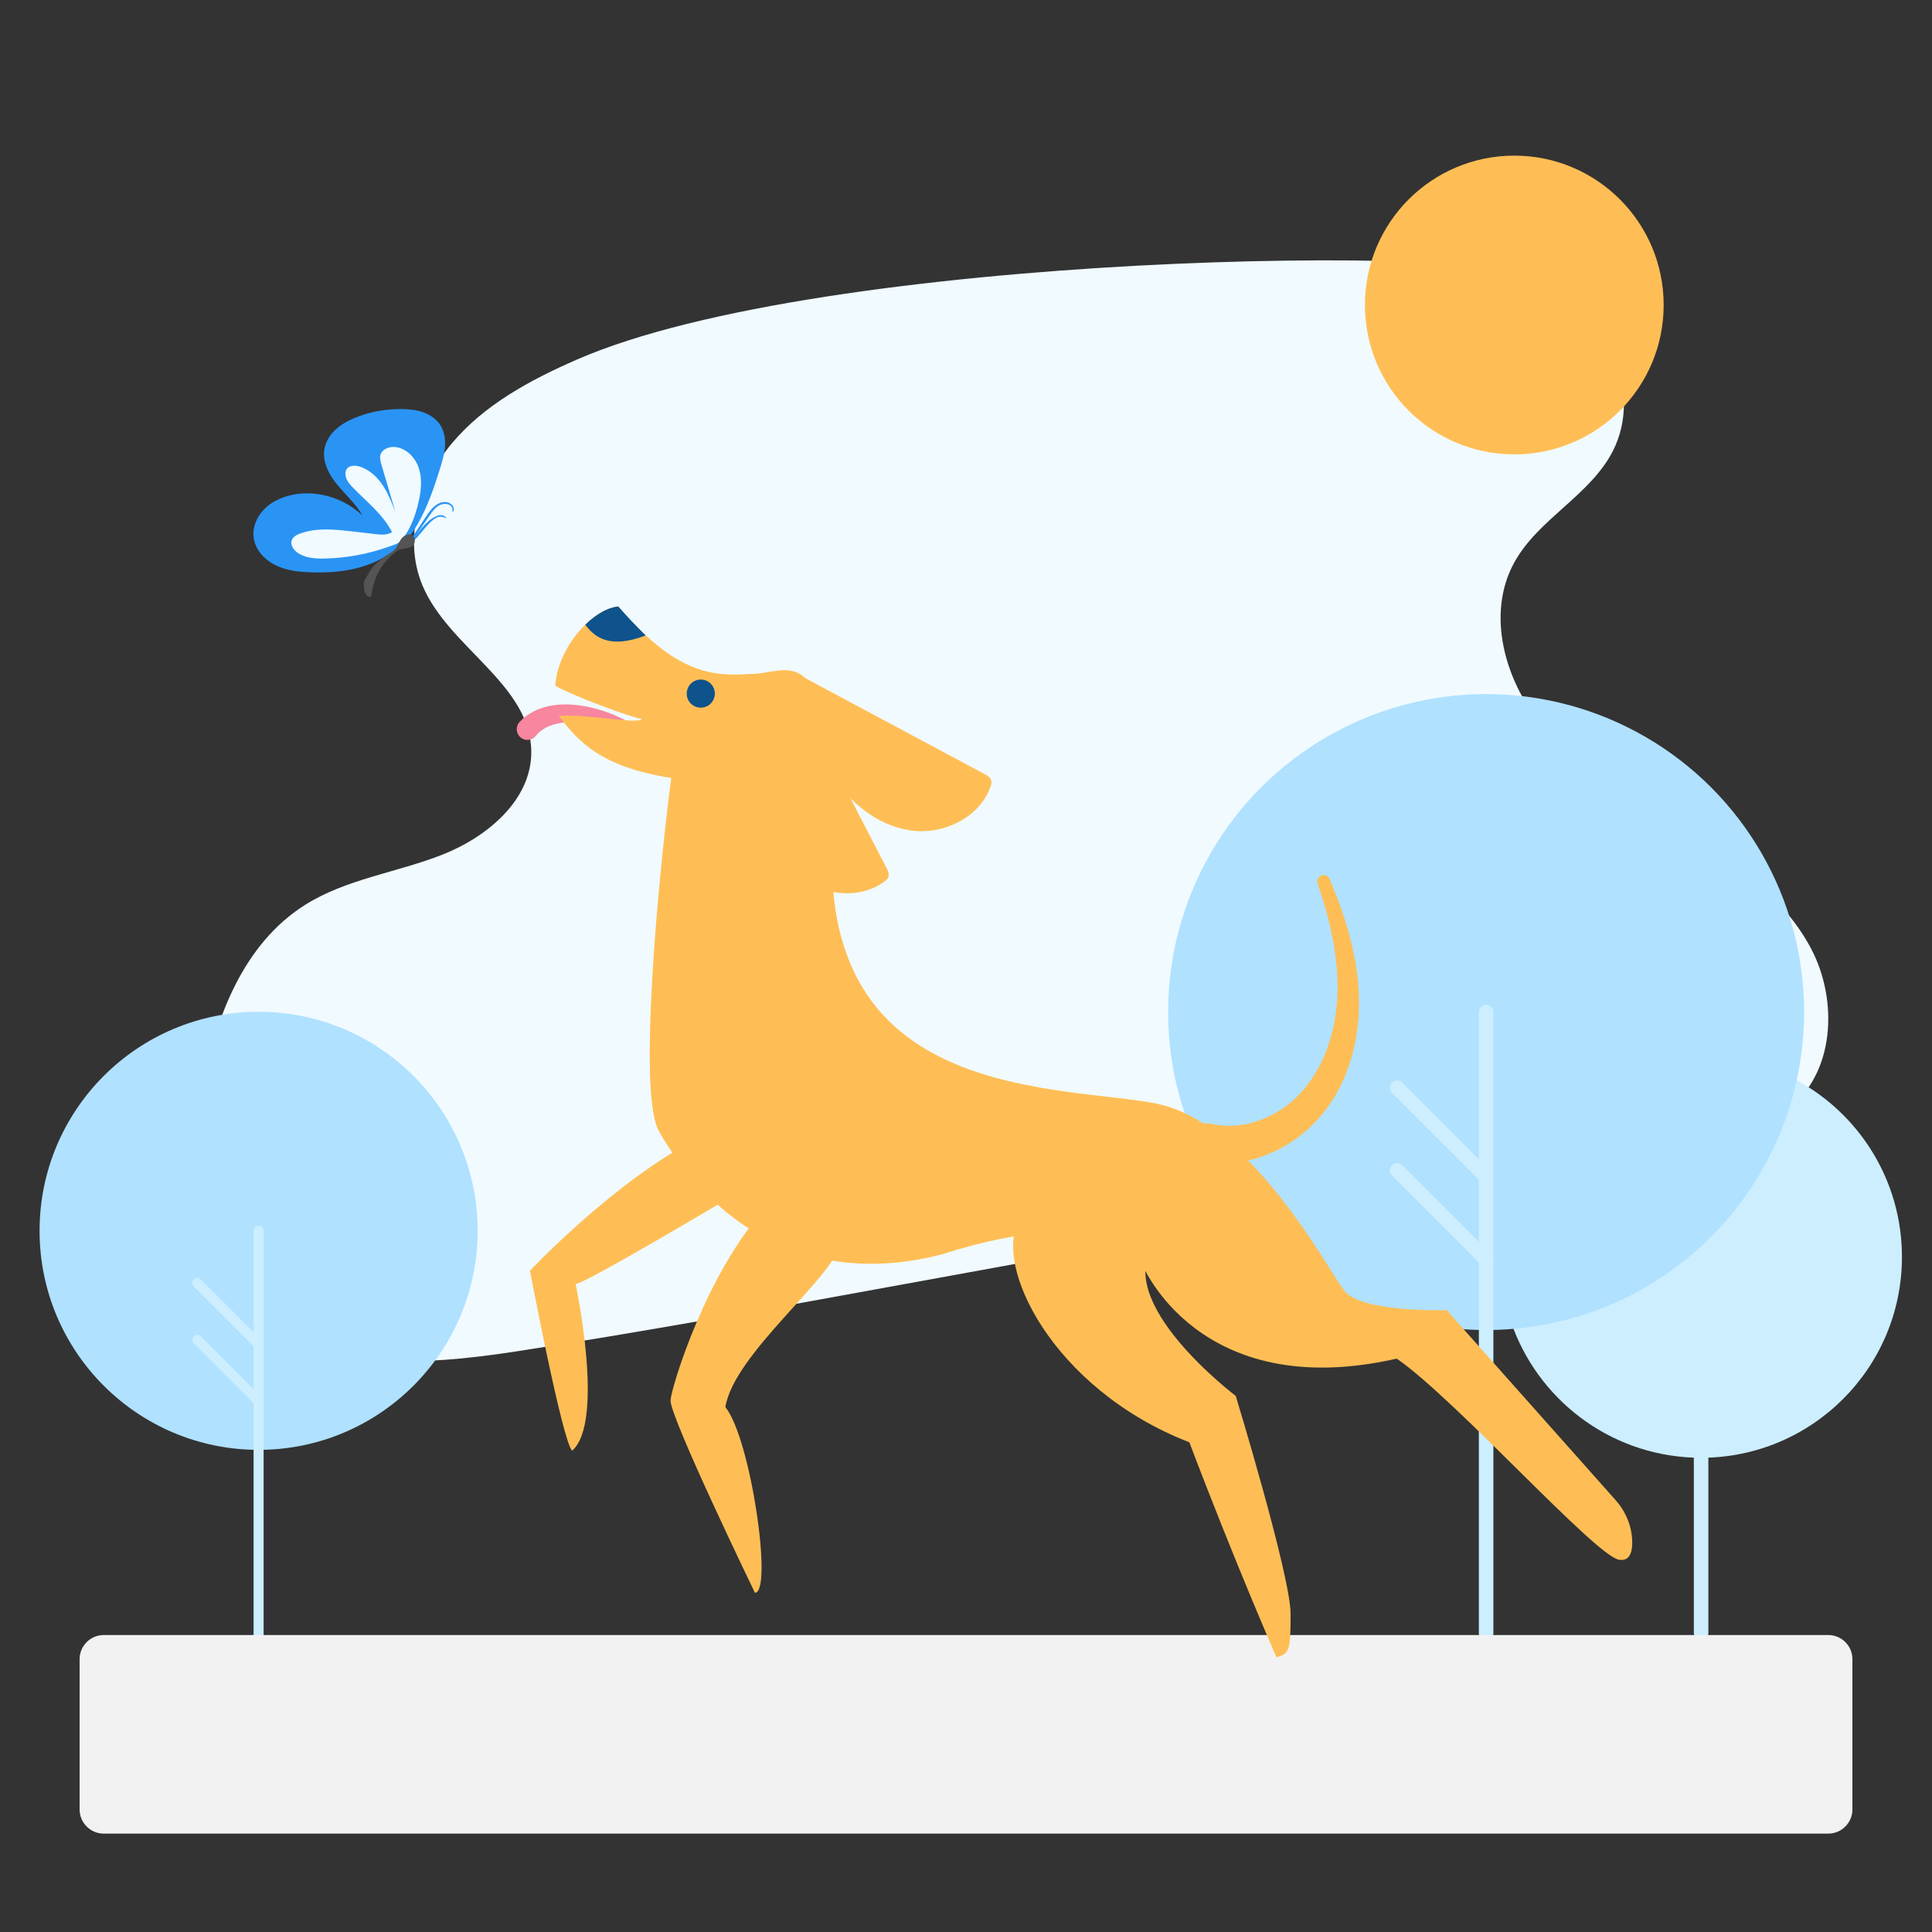 <svg xmlns="http://www.w3.org/2000/svg" xmlns:xlink="http://www.w3.org/1999/xlink" version="1.1" id="Layer_2" x="0px" y="0px" viewBox="0 0 1080 1080" style="enable-background:new 0 0 1080 1080;" xml:space="preserve">
<rect x="0" y="0" width="1080" height="1080" fill="#333333" stroke="none"/>
<style xmlns="http://www.w3.org/2000/svg" type="text/css">
	.st0{fill:#F0FAFF;}
	.st1{fill:#B0E1FF;}
	.st2{fill:#CCEEFF;}
	.st3{fill:#F2F2F2;}
	.st4{fill:#FFBE55;}
	.st5{fill:#F7869E;}
	.st6{fill:#0E538C;}
	.st7{fill:#FFDDAB;}
	.st8{fill:#2A94F4;}
	.st9{fill:#545454;}
</style>
<g xmlns="http://www.w3.org/2000/svg">
	<path class="st0" d="M322.41,201.04c-25.96,11.35-51.77,25.19-69.93,46.95s-27.26,53.01-16.36,79.16   c14.55,34.94,60.66,55.27,60.87,93.12c0.15,27.11-24.86,47.81-50.12,57.66c-25.25,9.86-53.21,13.41-76.18,27.81   c-34.66,21.74-50.91,63.81-57.56,104.17c-6.91,41.92-4.11,89.63,25.55,120.04c36.86,37.8,97.82,33.53,150,25.48   c69.63-10.75,138.96-23.39,208.27-36.03c151.95-27.7,303.89-55.4,455.84-83.09c16.29-2.97,33.24-6.22,46.48-16.17   c26.29-19.76,28.51-60.56,13.23-89.68c-15.28-29.12-43.55-48.91-71.62-66.03s-57.72-33.32-78.75-58.61   c-21.03-25.29-31.49-62.72-15.58-91.5c13.48-24.39,42.45-37.42,55.08-62.26c16.64-32.72-2.51-74.52-32.69-95.41   C838.74,135.77,459.57,141.06,322.41,201.04z"/>
</g>
<g xmlns="http://www.w3.org/2000/svg">
	<g>
		<circle class="st1" cx="144.56" cy="688.04" r="122.44"/>
	</g>
	<g>
		<g>
			<path class="st2" d="M144.56,930c-1.55,0-2.8-1.25-2.8-2.8V688.04c0-1.55,1.25-2.8,2.8-2.8c1.55,0,2.8,1.25,2.8,2.8V927.2     C147.36,928.75,146.1,930,144.56,930z"/>
		</g>
		<g>
			<path class="st2" d="M144.56,754.25c-0.72,0-1.43-0.27-1.98-0.82l-34.29-34.29c-1.09-1.09-1.09-2.87,0-3.96     c1.1-1.09,2.87-1.09,3.96,0l34.29,34.29c1.09,1.09,1.09,2.87,0,3.95C145.99,753.97,145.27,754.25,144.56,754.25z"/>
		</g>
		<g>
			<path class="st2" d="M144.56,786.09c-0.72,0-1.43-0.27-1.98-0.82l-34.29-34.29c-1.09-1.09-1.09-2.87,0-3.95     c1.1-1.09,2.87-1.09,3.96,0l34.29,34.29c1.09,1.09,1.09,2.87,0,3.96C145.99,785.81,145.27,786.09,144.56,786.09z"/>
		</g>
	</g>
</g>
<g xmlns="http://www.w3.org/2000/svg">
	<g>
		<path class="st2" d="M1004.37,603.86c35.04,19,58.83,56.1,58.83,98.77c0,62.01-50.27,112.28-112.28,112.28    c-47.84,0-88.69-29.92-104.86-72.07L1004.37,603.86z"/>
	</g>
	<g>
		<circle class="st1" cx="830.75" cy="565.75" r="177.75"/>
	</g>
	<g>
		<g>
			<path class="st2" d="M830.75,917c-2.25,0-4.06-1.82-4.06-4.06V565.75c0-2.25,1.82-4.06,4.06-4.06c2.25,0,4.06,1.82,4.06,4.06     v347.19C834.82,915.18,833,917,830.75,917z"/>
		</g>
		<g>
			<path class="st2" d="M830.75,661.86c-1.04,0-2.08-0.4-2.87-1.19L778.1,610.9c-1.59-1.59-1.59-4.16,0-5.75     c1.59-1.59,4.16-1.58,5.75,0l49.78,49.78c1.59,1.59,1.59,4.16,0,5.74C832.83,661.47,831.79,661.86,830.75,661.86z"/>
		</g>
		<g>
			<path class="st2" d="M830.75,708.08c-1.04,0-2.08-0.4-2.87-1.19l-49.78-49.78c-1.59-1.59-1.59-4.16,0-5.74     c1.59-1.59,4.16-1.58,5.75,0l49.78,49.78c1.59,1.59,1.59,4.16,0,5.74C832.83,707.69,831.79,708.08,830.75,708.08z"/>
		</g>
		<g>
			<path class="st2" d="M950.2,916.94c-1.98-0.34-3.34-2.22-3.34-4.23V730.8c0-2.2,1.65-4.17,3.85-4.29     c2.34-0.12,4.28,1.74,4.28,4.06v182.37C954.99,915.42,952.76,917.38,950.2,916.94z"/>
		</g>
		<g>
			<path class="st2" d="M950.92,757.18c-1.04,0-2.08-0.4-2.87-1.19c-1.59-1.58-1.59-4.16,0-5.74l35.89-35.89     c1.59-1.59,4.16-1.59,5.75,0c1.59,1.58,1.59,4.16,0,5.74l-35.89,35.89C953,756.79,951.96,757.18,950.92,757.18z"/>
		</g>
		<g>
			<path class="st2" d="M950.92,790.51c-1.04,0-2.08-0.4-2.87-1.19c-1.59-1.58-1.59-4.16,0-5.74l35.89-35.89     c1.59-1.59,4.16-1.59,5.75,0c1.59,1.58,1.59,4.16,0,5.74l-35.89,35.89C953,790.11,951.96,790.51,950.92,790.51z"/>
		</g>
	</g>
</g>
<path xmlns="http://www.w3.org/2000/svg" class="st3" d="M1022.02,1025H57.98c-7.41,0-13.48-6.06-13.48-13.48v-84.05c0-7.41,6.06-13.48,13.48-13.48h964.05  c7.41,0,13.48,6.06,13.48,13.48v84.05C1035.5,1018.94,1029.44,1025,1022.02,1025z"/>
<g xmlns="http://www.w3.org/2000/svg">
	<g>
		<path class="st4" d="M449.45,378.71c33.64,18,67.28,36,100.92,54c1.53,0.82,3.2,1.8,3.7,3.46c0.38,1.24,0,2.57-0.44,3.79    c-6.06,16.75-25.4,26.39-43.1,24.44c-17.7-1.94-33.26-13.62-43.45-28.22c-8.51-12.2-13.73-26.31-17.65-40.72    C447.94,389.98,447.98,384.19,449.45,378.71L449.45,378.71z"/>
	</g>
	<g>
		<path class="st5" d="M349.42,410.52c-4.22-2.06-8.73-3.66-13.31-4.83c-4.58-1.16-9.25-1.89-13.85-2.06    c-4.58-0.16-9.11,0.25-13.12,1.51c-4.01,1.25-7.36,3.35-9.61,6.21c-2.05,2.59-5.81,3.03-8.4,0.99c-2.59-2.05-3.03-5.81-0.99-8.4    c0.11-0.14,0.23-0.28,0.35-0.4l0.11-0.12c2.18-2.3,4.75-4.19,7.46-5.61c2.71-1.43,5.56-2.4,8.38-3.02    c5.67-1.25,11.24-1.21,16.58-0.59c5.35,0.64,10.5,1.91,15.46,3.62c4.96,1.72,9.75,3.87,14.29,6.57c1.66,0.99,2.21,3.14,1.22,4.8    c-0.94,1.57-2.91,2.15-4.53,1.36L349.42,410.52z"/>
	</g>
	<path class="st4" d="M721.45,902.14c0,2.16-0.01,4.11-0.03,5.87c-0.13,9.88-0.68,13.82-2.72,15.92c-1.16,1.2-2.8,1.81-5.11,2.58   c0,0-22.79-51.87-48.73-120.25c-77.02-29.87-110.43-100.21-94.71-124.57c25.94-30.65,88.42-23.19,75.84,12.97   c-25.94,32.22,44.8,85.67,44.8,85.67S721.45,880.91,721.45,902.14z"/>
	<path class="st4" d="M389.77,636.48c-47.16,24.36-93.53,73.88-93.53,73.88s18.08,95.1,23.58,100.6   c18.47-16.11,1.96-93.14,1.96-93.14c6.29-0.79,86.06-48.34,86.06-48.34L389.77,636.48z"/>
	<path class="st4" d="M912.42,861.81c0.04,2.34-0.16,4.55-0.8,6.31c-0.99,2.74-2.99,4.4-6.65,3.76   c-13.37-2.36-91.17-89.6-124.18-112.4c-110.82,25.16-142.26-52.65-142.26-52.65s-17.29-36.16-112.39-5.51   c-66.91,17.08-115.77-10.24-146.22-51.35c-4.16-5.6-7.97-11.45-11.43-17.48c-4.07-7.09-5.44-25.31-5.24-48.13   c0.44-51.37,8.79-126.06,11.98-149.47c-39.56-6.2-51.87-20.44-62.87-34.59c14.14-1.57,44.71,4.9,46.37,1.58   c-5.66-0.57-39.25-13.25-48.36-18.54c0.93-13.11,8.16-25.74,16.82-34.15c0.67-0.67,1.36-1.3,2.05-1.91   c3.86-3.37,7.93-5.89,11.79-7.24c0.01-0.01,0.02-0.01,0.04-0.02c1.47-0.52,2.91-0.86,4.3-1.02c0.01,0.01,0.01,0.02,0.02,0.03   c4.61,5.24,8.97,9.85,13.15,13.87c0.5,0.48,1.01,0.96,1.51,1.42c0.09,0.08,0.16,0.16,0.24,0.23   c20.64,19.24,37.07,24.09,58.17,22.18c22.4,1.17,47.55-28.69,46.77,104.92c-0.1,15.95,1.65,29.87,4.92,42.03   c15.46,57.91,64.84,76.13,110.4,84.18c25.07,4.43,48.98,5.78,65.44,8.97c52.66,10.22,95.89,91.96,105.32,104.54   c9.43,12.57,57.38,11,57.38,11l94.48,106.25c1.84,2.06,3.42,4.3,4.75,6.68C910.72,850.34,912.32,855.99,912.42,861.81z"/>
	<path class="st4" d="M427.5,675.78c-32.22,35.37-51.87,98.24-52.66,106.89C374.05,791.32,422,890.35,422,890.35   c10.22,0-2.36-86.45-16.51-103.75c4.72-29.87,61.3-73.09,64.45-91.96C460.51,677.35,427.5,675.78,427.5,675.78z"/>
	<circle class="st6" cx="391.74" cy="387.73" r="7.86"/>
	<path class="st6" d="M360.97,355.21c-19.71,7.56-28.44,1.36-33.78-6.02c0.68-0.67,1.36-1.3,2.05-1.9   c3.86-3.37,7.93-5.89,11.79-7.25c0.02-0.01,0.02-0.01,0.04-0.02c1.48-0.49,2.92-0.83,4.32-0.99c0.07-0.02,0.15-0.02,0.22-0.03   c5.05,5.75,9.84,10.84,14.44,15.32c0.09,0.08,0.17,0.16,0.24,0.24C360.52,354.77,360.74,354.99,360.97,355.21z"/>
	<g>
		<path class="st7" d="M499.29,511.75c-1.19-0.21-2.39-0.39-3.59-0.55l3.76,0.5C499.4,511.71,499.34,511.74,499.29,511.75z"/>
	</g>
	<g>
		<path class="st4" d="M580.55,607.86c-2.09,8.41-6.52,16.2-13.24,21.61c-11.73,9.44-28.56,10.34-42.99,6.03    c-14.42-4.31-27.02-13.1-39.34-21.76c-10.19-7.16-20.51-14.45-28.32-24.14c-7.8-9.68-12.91-22.27-10.92-34.55    c1.94-11.98,10.37-22.12,20.43-28.89c1.3-0.87,2.62-1.7,3.97-2.48C485.61,581.59,534.99,599.81,580.55,607.86z"/>
	</g>
	<g>
		<path class="st4" d="M541.86,660.45c-7.66,0.21-12.76,1.17-18.96,4.63c-4.35,2.43-8.58,5.89-9.78,10.73    c-1.64,6.63,3.38,13.56,9.76,16.01c6.38,2.45,13.57,1.37,20.09-0.68c6.52-2.05,12.76-5.03,19.45-6.41    c5.33-1.1,11.44-1.46,14.96-5.61c3.54-4.18,2.7-10.93-0.92-15.05s-9.29-5.91-14.77-6.1c-5.47-0.2-10.89,1-16.29,1.93    L541.86,660.45z"/>
	</g>
	<g>
		<path class="st6" d="M332.2,554.12l0.37-0.28c-0.1,0.08-0.21,0.17-0.31,0.25C332.24,554.11,332.22,554.12,332.2,554.12z"/>
	</g>
	<g>
		<path class="st4" d="M379.92,649.97c-4.16-5.6-7.97-11.45-11.43-17.48c-4.07-7.09-5.44-25.31-5.24-48.13    c2.28,3.7,4.32,7.57,7.02,10.96c4.34,5.47,10.21,9.48,15.41,14.14c5.2,4.66,9.98,10.42,10.98,17.33    C398.15,637.12,390,647.26,379.92,649.97z"/>
	</g>
	<g>
		<path class="st4" d="M440.26,607.34c2.06,0.98,3.55,2.83,4.97,4.62c3.7,4.67,7.41,9.35,11.11,14.02    c4.97,6.27,9.98,12.61,13.31,19.88c3.33,7.27,4.87,15.67,2.57,23.33c-1.01,3.38-3.14,6.92-7.58,6.27    c-1.52-0.22-2.91-0.96-4.1-1.92c-8.13-6.6-9.28-18.5-16.43-25.93c-5.72-5.94-15.09-8.87-17.8-16.65    c-1.42-4.06-0.57-8.63,1.33-12.49c1.09-2.21,2.5-4.23,4.05-6.15C433.83,609.64,436.88,607.86,440.26,607.34L440.26,607.34z"/>
	</g>
	<g>
		<path class="st4" d="M616.32,621.74c14.05-3.44,29.78,1.1,39.83,11.51c4.16,4.31,7.45,9.74,8.02,15.71    c0.57,5.96-2.03,12.43-7.26,15.36c-6.12,3.43-13.91,1.32-19.98-2.2c-6.07-3.52-11.41-8.39-17.97-10.89    c-3.75-1.43-7.88-2.07-11.21-4.31c-5.02-3.38-7.23-10.38-5.06-16.03c2.17-5.65,8.51-9.36,14.5-8.51"/>
	</g>
	<path class="st4" d="M677.26,628.22c3.13,0.7,6.36,1.09,9.67,1.15c3.31-0.02,6.66-0.39,10.01-1.05c3.34-0.73,6.64-1.8,9.87-3.12   c3.21-1.38,6.32-3.07,9.3-4.98c11.89-7.68,20.73-20.14,25.85-34.31c1.27-3.55,2.32-7.19,3.2-10.9c0.83-3.72,1.45-7.51,1.9-11.33   c0.4-3.83,0.61-7.68,0.64-11.57c0-3.89-0.18-7.8-0.5-11.71c-1.37-15.67-5.41-31.27-10.61-46.54l0,0c-0.63-1.85,0.36-3.86,2.21-4.49   c1.76-0.6,3.67,0.28,4.4,1.96c6.46,15.15,11.92,30.99,14.68,47.71c0.67,4.18,1.18,8.4,1.5,12.65c0.29,4.25,0.38,8.56,0.26,12.87   c-0.17,4.31-0.55,8.62-1.18,12.92c-0.67,4.29-1.56,8.57-2.72,12.81c-1.21,4.22-2.66,8.4-4.42,12.49c-1.8,4.07-3.88,8.05-6.26,11.88   c-2.44,3.8-5.14,7.44-8.21,10.9c-3.11,3.39-6.49,6.53-10.13,9.38c-3.68,2.79-7.58,5.31-11.71,7.47c-4.16,2.1-8.52,3.9-13.06,5.26   c-4.57,1.3-9.29,2.2-14.13,2.59c-4.85,0.32-9.77,0.13-14.67-0.6c-5.97-0.89-10.08-6.45-9.19-12.41c0.89-5.97,6.45-10.08,12.41-9.19   c0.26,0.04,0.51,0.08,0.76,0.14L677.26,628.22z"/>
	<g>
		<path class="st4" d="M442.92,383.53c17.55,33.88,35.1,67.75,52.64,101.63c0.8,1.54,1.62,3.29,1.09,4.95    c-0.39,1.23-1.45,2.12-2.5,2.88c-14.47,10.38-35.87,7.38-49.37-4.24c-13.5-11.62-19.72-30.05-19.85-47.86    c-0.11-14.87,3.57-29.46,8.49-43.56C435.29,391.97,438.6,387.22,442.92,383.53L442.92,383.53z"/>
	</g>
</g>
<ellipse xmlns="http://www.w3.org/2000/svg" class="st3" cx="615.5" cy="959" rx="379.5" ry="10"/>
<circle xmlns="http://www.w3.org/2000/svg" class="st4" cx="846.5" cy="170.5" r="83.5"/>
<g xmlns="http://www.w3.org/2000/svg">
	<path class="st8" d="M249.44,289.48c-2.63-3.48-7.73-0.07-10.03,1.96c-1.85,1.63-3.5,3.42-5.03,5.35c-0.76,0.97-1.5,1.97-2.32,2.89   c-0.81,0.91-1.84,1.63-2.57,2.59c-0.27,0.36,0.1,0.85,0.52,0.69c1.56-0.59,2.86-2.25,3.93-3.48c1.36-1.55,2.63-3.19,4-4.74   c1.37-1.55,2.86-3.16,4.51-4.41c2.17-1.66,4.41-2,6.83-0.66C249.4,289.75,249.52,289.58,249.44,289.48L249.44,289.48z"/>
	<path class="st8" d="M253.24,286.1c1.38-2.32-0.73-4.69-2.97-5.28c-2.71-0.7-5.54,0.55-7.56,2.33c-2.68,2.36-4.51,5.6-6.49,8.53   c-2.32,3.45-4.58,6.95-6.99,10.34c-0.46,0.65,0.54,1.42,0.96,0.76c3.24-5.02,6.72-9.89,10.11-14.81c1.53-2.22,3.17-4.51,5.68-5.68   c2.96-1.38,7.66-0.52,6.91,3.7C252.86,286.21,253.15,286.26,253.24,286.1L253.24,286.1z"/>
	<path class="st8" d="M228.98,299.95c-3.32,4.55-8.24,7.66-12.97,10.7c-12.99,8.32-29.55,10.01-44.76,9.17   c-5.53-0.3-11.13-1.14-16.17-3.37c-0.72-0.32-1.43-0.66-2.12-1.04c-5.56-3.02-10.17-8.29-11.13-14.54   c-1.29-8.35,4.29-16.68,11.74-20.67c15.75-8.44,36.22-4.28,49.01,7.94c-3.56-6.44-9.26-11.38-13.94-17.05   c-4.69-5.67-8.55-12.85-7.29-20.1c0.72-4.16,3.1-7.91,6.18-10.79c3.08-2.88,6.84-4.94,10.73-6.57c8.21-3.43,17.15-5.01,26.04-4.96   c4.13,0.02,8.3,0.4,12.19,1.77c3.89,1.37,7.51,3.82,9.71,7.31c2.28,3.61,2.89,8.06,2.52,12.31c-0.37,4.25-1.65,8.36-2.92,12.43   c-0.78,2.48-1.57,4.97-2.4,7.44C239.82,280.5,235.57,290.9,228.98,299.95z"/>
	<path class="st0" d="M234.17,279.82c-1.11,5.1-2.75,10.4-5.19,15.16c-1.27,2.47-2.75,4.99-4.6,7.08c-1.79,2.02-4.46,2.59-6.98,3.5   c-11.53,4.15-23.74,6.42-36,6.67c-5.38,0.11-11.14-0.29-15.43-3.54c-2.09-1.59-3.78-4.3-2.86-6.75c0.71-1.89,2.71-2.95,4.6-3.66   c9.24-3.42,19.45-2.34,29.24-1.21c4.33,0.5,8.66,1,12.99,1.5c3.14,0.36,6.58,0.65,9.19-1.13c-5-9.86-14.08-16.86-21.78-24.79   c-1.89-1.95-3.8-4.15-4.17-6.85c-0.74-5.37,4.21-6.22,8.12-4.92c4.65,1.54,8.59,4.87,11.5,8.75c3.74,4.97,6.02,10.86,8.26,16.67   c-2.62-8.88-5.24-17.76-7.85-26.64c-0.5-1.7-1.01-3.5-0.58-5.22c0.83-3.32,4.82-4.89,8.22-4.56c6.16,0.6,11.2,5.74,13.2,11.6   C236.05,267.34,235.49,273.77,234.17,279.82z"/>
	<path class="st9" d="M203.49,328.57c-0.01-0.14-0.03-0.28-0.04-0.43c-0.09-1.02-0.18-2.07,0.09-3.07c0.22-0.81,0.68-1.54,1.12-2.26   c1.56-2.5,2.66-4.96,4.8-7c2.28-2.17,4.78-4.18,7.45-5.84c1.26-0.8,2.56-1.56,3.59-2.65c1.62-1.72,2.35-4.08,3.74-5.99   c1.38-1.91,4.02-3.38,6.06-2.2c1.8,1.04,2.06,3.81,0.79,5.47c-2.17,2.84-6.46,1.33-9.28,3.45c-8.24,6.21-12.52,13.86-14.1,24.04   c-0.1,0.64-0.31,1.41-0.94,1.55c-0.26,0.06-0.54-0.02-0.78-0.13c-0.95-0.43-1.62-1.33-1.99-2.31   C203.69,330.37,203.58,329.46,203.49,328.57z"/>
</g>
</svg>